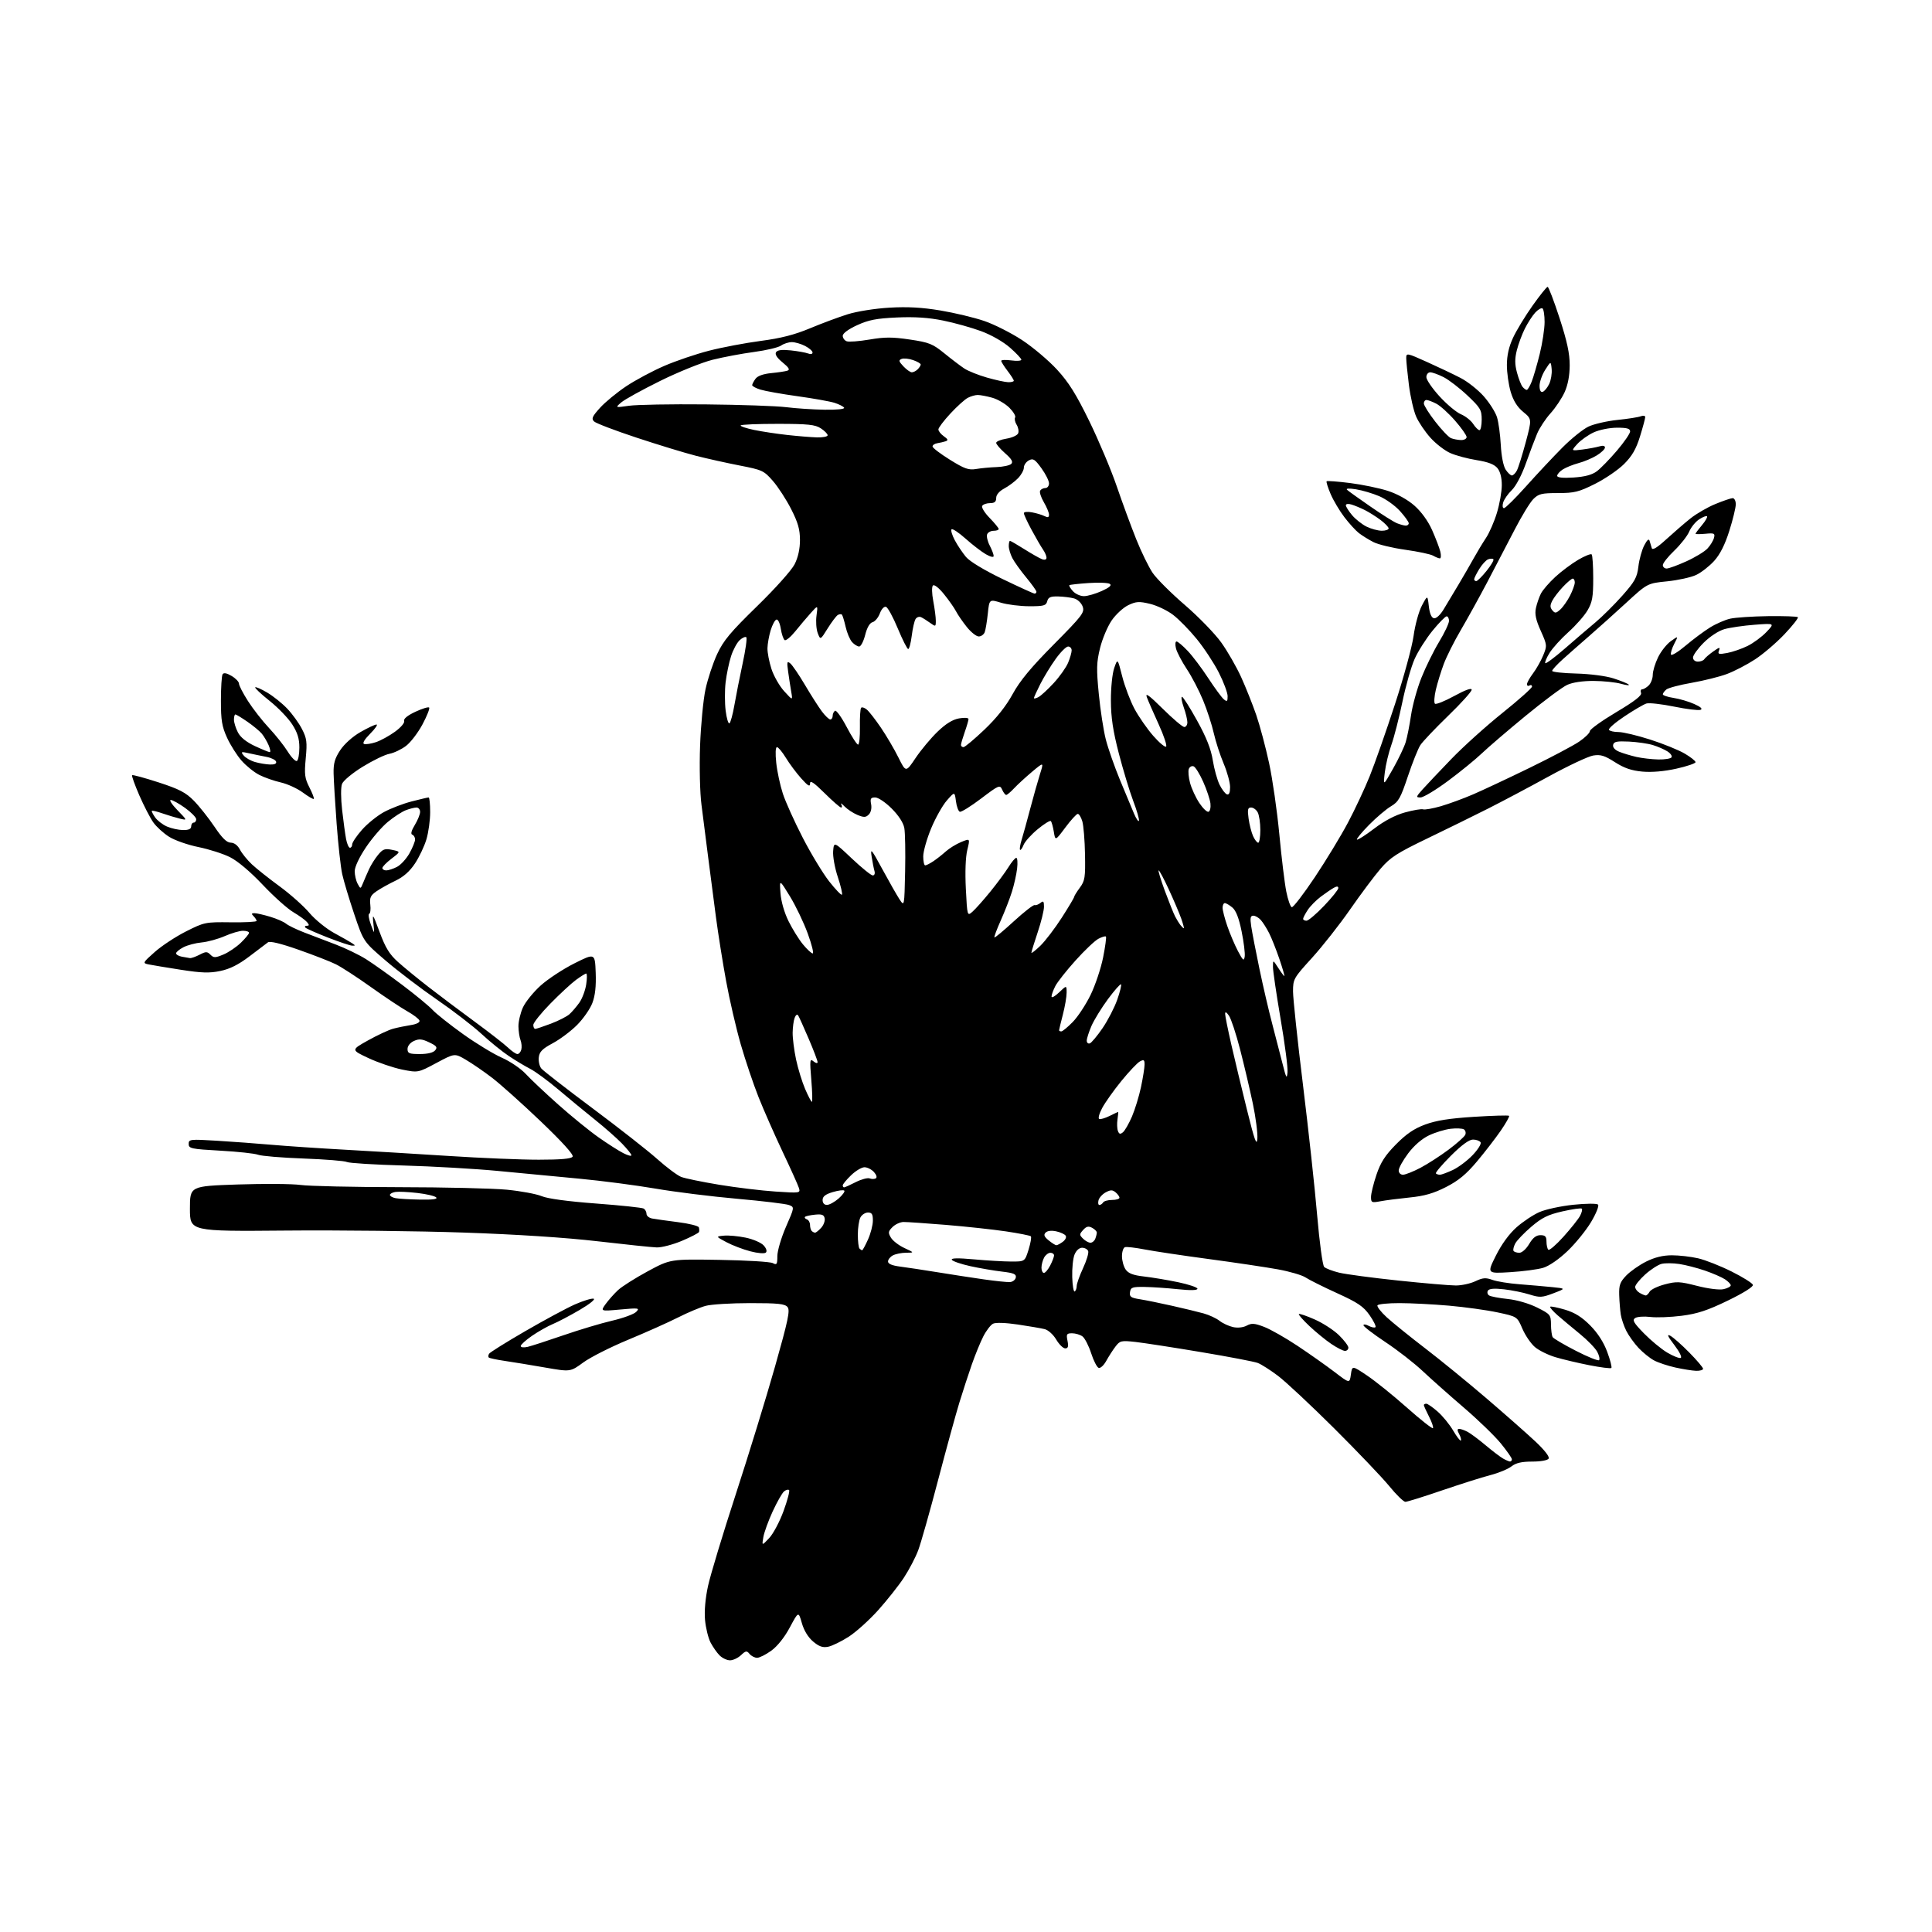 <?xml version="1.0" encoding="UTF-8" standalone="no"?>
<svg 
  version="1.1" 
  xmlns="http://www.w3.org/2000/svg" 
  xmlns:xlink="http://www.w3.org/1999/xlink" 
  xmlns:svg="http://www.w3.org/2000/svg"
  xmlns:rdf="http://www.w3.org/1999/02/22-rdf-syntax-ns#"
  xmlns:cc="http://creativecommons.org/ns#"
  xmlns:dc="http://purl.org/dc/elements/1.1/"
  viewBox="0 0 768 768"
  width="768"
  height="768"
>
<style>svg {background-color: white; }</style>"
<path stroke="none" fill="black" fill-rule="evenodd" d="M290.19,660.00C288.98,660.00 287.12,659.12 286.05,658.05C284.98,656.98 283.36,654.66 282.44,652.89C281.53,651.12 280.55,647.10 280.26,643.96C279.94,640.39 280.39,635.30 281.47,630.37C282.42,626.04 287.37,609.67 292.48,594.00C297.59,578.33 304.60,555.52 308.06,543.31C313.32,524.74 314.14,520.87 313.05,519.56C311.99,518.29 309.27,518.00 298.13,518.01C290.63,518.01 282.70,518.50 280.50,519.10C278.30,519.69 273.35,521.78 269.50,523.73C265.65,525.68 256.76,529.65 249.74,532.56C242.72,535.47 234.67,539.54 231.85,541.61C226.72,545.37 226.72,545.37 216.61,543.60C211.05,542.63 203.86,541.45 200.64,540.98C197.42,540.51 194.57,539.90 194.29,539.63C194.02,539.36 194.08,538.68 194.42,538.13C194.76,537.58 201.24,533.53 208.82,529.14C216.40,524.75 225.26,519.98 228.50,518.54C231.75,517.11 235.10,516.07 235.95,516.25C236.83,516.43 234.46,518.35 230.50,520.67C226.65,522.93 221.82,525.48 219.76,526.33C217.70,527.19 213.99,529.29 211.51,530.99C209.03,532.70 207.00,534.53 207.00,535.07C207.00,535.62 208.20,535.76 209.75,535.40C211.26,535.04 217.68,532.96 224.00,530.78C230.32,528.60 239.05,525.98 243.39,524.98C247.73,523.97 252.01,522.40 252.89,521.49C254.39,519.95 253.94,519.88 246.59,520.55C238.67,521.27 238.67,521.27 240.75,518.38C241.89,516.80 244.10,514.31 245.66,512.85C247.22,511.40 252.55,508.03 257.50,505.35C266.50,500.50 266.50,500.50 285.94,500.82C296.64,500.99 306.20,501.57 307.19,502.10C308.79,502.96 309.00,502.62 309.01,499.29C309.02,497.20 310.55,492.00 312.43,487.69C315.84,479.88 315.84,479.88 313.67,479.03C312.48,478.55 303.18,477.43 293.00,476.53C282.82,475.63 268.20,473.81 260.50,472.48C252.80,471.16 239.19,469.38 230.25,468.54C221.31,467.69 206.69,466.30 197.75,465.45C188.81,464.60 172.05,463.64 160.50,463.31C148.95,462.99 138.79,462.36 137.92,461.92C137.05,461.47 129.29,460.85 120.68,460.53C112.06,460.22 103.92,459.54 102.58,459.03C101.24,458.52 94.49,457.79 87.57,457.41C75.98,456.76 75.00,456.55 75.00,454.74C75.00,452.87 75.51,452.81 86.25,453.46C92.44,453.84 102.22,454.56 108.00,455.07C113.78,455.58 126.83,456.46 137.00,457.02C147.18,457.58 165.85,458.71 178.50,459.52C191.15,460.34 207.21,461.01 214.19,461.00C223.01,461.00 227.11,460.63 227.63,459.79C228.11,459.02 223.56,453.99 214.94,445.75C207.55,438.69 198.82,430.88 195.55,428.39C192.29,425.89 187.61,422.69 185.17,421.26C180.74,418.66 180.74,418.66 173.47,422.55C166.20,426.44 166.20,426.44 159.85,425.17C156.36,424.46 150.36,422.42 146.51,420.63C139.52,417.36 139.52,417.36 146.29,413.58C150.01,411.50 154.51,409.41 156.28,408.93C158.05,408.46 161.22,407.81 163.31,407.48C165.62,407.12 166.98,406.41 166.75,405.69C166.54,405.04 164.36,403.38 161.90,402.00C159.45,400.62 152.95,396.30 147.47,392.39C141.99,388.48 135.70,384.39 133.50,383.31C131.30,382.22 124.60,379.61 118.61,377.51C111.61,375.05 107.29,374.01 106.52,374.59C105.85,375.09 102.53,377.61 99.14,380.18C94.81,383.47 91.35,385.20 87.58,385.98C83.27,386.88 80.12,386.78 71.85,385.49C66.16,384.60 60.39,383.64 59.02,383.36C56.63,382.86 56.71,382.70 61.52,378.43C64.26,376.00 69.85,372.32 73.95,370.25C81.20,366.60 81.66,366.50 91.70,366.63C97.36,366.71 102.00,366.46 102.00,366.08C102.00,365.71 101.46,364.86 100.80,364.20C99.87,363.27 99.94,363.00 101.14,363.00C101.99,363.00 104.80,363.64 107.39,364.42C109.98,365.19 112.81,366.43 113.70,367.17C114.58,367.90 117.82,369.47 120.90,370.66C123.98,371.85 129.65,374.01 133.50,375.47C137.35,376.94 142.75,379.55 145.50,381.28C148.25,383.01 154.78,387.65 160.00,391.59C165.22,395.53 170.62,399.99 172.00,401.49C173.38,402.99 178.78,407.28 184.00,411.02C189.22,414.76 196.20,419.00 199.50,420.46C202.82,421.92 207.06,424.80 209.00,426.91C210.93,429.00 216.78,434.52 222.00,439.16C227.22,443.81 234.43,449.66 238.00,452.16C241.57,454.67 245.96,457.47 247.75,458.38C249.54,459.30 251.00,459.69 251.00,459.25C251.00,458.80 249.31,456.70 247.25,454.57C245.19,452.44 240.35,448.18 236.50,445.10C232.65,442.02 226.12,436.64 222.00,433.15C217.88,429.66 212.85,425.96 210.83,424.92C208.81,423.89 204.99,421.60 202.33,419.83C199.67,418.07 194.74,414.08 191.37,410.96C188.00,407.85 180.07,401.74 173.74,397.40C167.41,393.05 158.25,386.08 153.37,381.91C144.50,374.32 144.50,374.32 140.82,363.41C138.80,357.41 136.64,350.25 136.04,347.50C135.43,344.75 134.44,335.75 133.82,327.50C133.21,319.25 132.67,310.22 132.61,307.43C132.52,303.45 133.10,301.45 135.25,298.20C136.86,295.76 140.17,292.79 143.25,291.03C146.14,289.37 149.02,288.01 149.65,288.01C150.28,288.00 149.16,289.65 147.15,291.66C144.88,293.94 143.97,295.48 144.74,295.74C145.42,295.97 147.53,295.65 149.41,295.03C151.30,294.41 154.71,292.54 157.00,290.88C159.35,289.18 160.95,287.30 160.66,286.57C160.35,285.75 162.01,284.40 165.08,282.96C167.78,281.70 170.26,280.93 170.59,281.26C170.92,281.59 169.74,284.58 167.97,287.91C166.19,291.24 163.25,295.10 161.42,296.49C159.59,297.89 156.61,299.31 154.80,299.65C152.98,299.99 148.20,302.31 144.17,304.79C140.07,307.32 136.45,310.33 135.96,311.62C135.45,312.95 135.47,317.33 136.00,321.98C136.50,326.41 137.21,331.61 137.57,333.52C137.93,335.43 138.62,337.00 139.11,337.00C139.60,337.00 140.00,336.39 140.00,335.64C140.00,334.89 141.75,332.29 143.89,329.86C146.04,327.42 149.97,324.25 152.64,322.80C155.32,321.35 160.26,319.45 163.64,318.58C167.02,317.71 170.06,317.00 170.39,317.00C170.73,317.00 171.00,319.62 171.00,322.82C171.00,326.02 170.33,330.88 169.52,333.61C168.71,336.35 166.66,340.68 164.97,343.23C162.88,346.39 160.40,348.58 157.20,350.10C154.61,351.33 151.22,353.22 149.66,354.30C147.30,355.93 146.88,356.84 147.20,359.62C147.42,361.46 147.22,363.09 146.77,363.24C146.31,363.40 146.61,365.32 147.42,367.51C148.91,371.50 148.91,371.50 148.42,367.00C147.98,362.90 148.20,363.21 150.90,370.50C153.21,376.74 154.81,379.35 158.18,382.38C160.56,384.51 166.05,389.01 170.39,392.38C174.73,395.74 183.01,401.97 188.79,406.20C194.56,410.44 200.48,415.05 201.95,416.45C203.41,417.85 205.09,419.00 205.69,419.00C206.28,419.00 206.97,418.21 207.23,417.23C207.48,416.26 207.34,414.58 206.92,413.48C206.49,412.39 206.12,409.93 206.09,408.00C206.07,406.07 206.87,402.69 207.87,400.48C208.88,398.27 212.06,394.34 214.94,391.75C217.82,389.16 223.85,385.20 228.34,382.95C236.50,378.86 236.50,378.86 236.80,386.66C237.00,392.09 236.59,395.77 235.46,398.74C234.56,401.09 231.83,405.01 229.38,407.46C226.94,409.91 222.59,413.17 219.72,414.70C215.58,416.92 214.43,418.08 214.18,420.31C214.00,421.86 214.45,423.85 215.18,424.74C215.90,425.62 225.05,432.73 235.50,440.53C245.95,448.32 257.55,457.42 261.27,460.74C264.99,464.06 269.27,467.25 270.77,467.84C272.27,468.43 279.08,469.83 285.91,470.96C292.73,472.09 302.79,473.30 308.27,473.66C318.12,474.31 318.23,474.29 317.56,472.18C317.19,471.01 314.27,464.53 311.07,457.78C307.88,451.02 303.59,441.29 301.54,436.14C299.49,430.99 296.30,421.53 294.45,415.11C292.61,408.70 289.99,397.39 288.64,389.98C287.28,382.56 285.46,371.10 284.59,364.50C283.71,357.90 282.31,347.10 281.47,340.50C280.64,333.90 279.46,324.68 278.86,320.00C278.23,315.16 277.99,305.05 278.29,296.50C278.59,288.25 279.56,278.12 280.45,274.00C281.34,269.88 283.42,263.57 285.08,260.00C287.57,254.64 290.36,251.30 300.93,241.00C308.20,233.92 314.68,226.67 315.88,224.29C317.26,221.55 318.00,218.19 318.00,214.67C318.00,210.47 317.22,207.73 314.50,202.38C312.57,198.60 309.31,193.56 307.24,191.19C303.67,187.09 303.04,186.80 294.00,185.04C288.77,184.02 280.90,182.27 276.50,181.14C272.10,180.01 261.52,176.78 253.00,173.96C244.47,171.14 236.89,168.25 236.15,167.53C235.02,166.44 235.41,165.55 238.52,162.11C240.56,159.85 245.26,155.99 248.95,153.53C252.65,151.07 259.46,147.43 264.09,145.44C268.71,143.44 276.73,140.72 281.90,139.40C287.07,138.07 296.29,136.33 302.40,135.52C310.45,134.46 315.83,133.08 322.00,130.50C326.68,128.55 333.43,126.03 337.00,124.92C340.68,123.77 347.87,122.63 353.57,122.30C360.78,121.88 366.53,122.20 373.83,123.42C379.44,124.36 387.26,126.23 391.22,127.58C395.18,128.92 401.96,132.35 406.28,135.18C410.60,138.02 416.86,143.30 420.18,146.92C424.85,152.00 427.78,156.69 433.06,167.50C436.81,175.20 441.71,186.84 443.94,193.36C446.17,199.88 449.65,209.33 451.67,214.36C453.68,219.39 456.62,225.40 458.19,227.72C459.76,230.04 465.53,235.79 471.00,240.50C476.47,245.21 482.98,251.92 485.47,255.41C487.97,258.90 491.51,265.08 493.36,269.13C495.20,273.18 497.90,279.95 499.36,284.16C500.81,288.38 503.11,296.98 504.47,303.29C505.84,309.59 507.67,322.34 508.55,331.62C509.42,340.90 510.67,351.17 511.32,354.42C511.97,357.68 512.95,360.47 513.50,360.63C514.05,360.79 518.17,355.42 522.66,348.71C527.14,341.99 533.07,332.23 535.84,327.00C538.61,321.77 542.51,313.45 544.50,308.50C546.50,303.55 551.00,290.73 554.50,280.00C558.01,269.27 561.35,257.00 561.93,252.72C562.51,248.44 564.00,243.04 565.23,240.72C567.47,236.50 567.47,236.50 567.98,240.99C568.32,243.94 569.03,245.58 570.03,245.77C570.91,245.94 572.52,244.46 573.84,242.28C575.10,240.20 577.74,235.80 579.71,232.50C581.68,229.20 584.41,224.47 585.78,222.00C587.15,219.53 589.36,215.86 590.69,213.86C592.03,211.86 593.99,207.36 595.05,203.86C596.11,200.36 596.99,195.41 596.99,192.86C597.00,189.91 596.36,187.44 595.25,186.09C594.02,184.59 591.57,183.64 587.01,182.91C583.43,182.34 578.71,181.08 576.51,180.10C574.30,179.12 570.76,176.39 568.64,174.03C566.51,171.67 563.95,167.89 562.95,165.62C561.95,163.35 560.65,157.68 560.06,153.02C559.48,148.36 559.00,143.57 559.00,142.37C559.00,140.24 559.23,140.28 567.25,143.89C571.79,145.93 577.81,148.79 580.62,150.25C583.44,151.71 587.60,155.01 589.86,157.58C592.12,160.15 594.48,163.88 595.09,165.88C595.70,167.87 596.37,172.83 596.59,176.91C596.82,181.27 597.61,185.28 598.51,186.66C599.36,187.95 600.47,189.00 600.99,189.00C601.51,189.00 602.40,188.13 602.97,187.06C603.54,185.99 605.12,180.95 606.49,175.86C608.96,166.59 608.96,166.59 605.50,163.74C603.12,161.78 601.57,159.29 600.52,155.76C599.69,152.94 599.00,148.13 599.01,145.07C599.02,141.27 599.80,137.82 601.48,134.22C602.83,131.32 606.31,125.59 609.22,121.49C612.12,117.40 614.81,114.04 615.20,114.02C615.58,114.01 617.72,119.61 619.95,126.46C622.96,135.73 623.99,140.52 623.98,145.21C623.96,149.32 623.26,153.02 621.96,155.90C620.86,158.32 618.35,162.09 616.37,164.28C614.39,166.46 611.99,170.11 611.03,172.38C610.08,174.64 608.05,180.02 606.52,184.32C604.90,188.88 602.59,193.25 600.97,194.82C599.45,196.29 597.90,198.51 597.53,199.75C597.15,201.03 597.30,202.00 597.86,202.00C598.41,202.00 602.38,198.07 606.68,193.27C610.98,188.47 617.42,181.59 621.00,177.99C624.58,174.38 629.28,170.59 631.46,169.57C633.64,168.54 638.81,167.36 642.96,166.93C647.11,166.51 651.29,165.85 652.25,165.47C653.21,165.10 654.00,165.24 654.00,165.79C654.00,166.34 653.07,169.81 651.93,173.49C650.38,178.50 648.79,181.26 645.62,184.43C643.29,186.76 638.09,190.32 634.06,192.34C627.60,195.57 625.85,196.00 619.32,196.00C612.84,196.00 611.61,196.30 609.52,198.39C608.20,199.71 604.84,205.22 602.05,210.64C599.25,216.06 594.36,225.45 591.17,231.50C587.98,237.55 583.25,246.10 580.67,250.50C578.08,254.90 575.04,260.96 573.91,263.97C572.79,266.98 571.37,271.59 570.76,274.22C570.15,276.84 569.99,279.32 570.40,279.73C570.80,280.13 574.25,278.76 578.07,276.67C582.53,274.24 585.00,273.35 585.01,274.19C585.01,274.91 580.80,279.58 575.65,284.56C570.50,289.55 565.54,294.78 564.62,296.18C563.70,297.58 561.47,303.17 559.65,308.61C556.76,317.26 555.92,318.75 552.95,320.50C551.08,321.60 547.16,324.92 544.24,327.88C541.32,330.84 539.14,333.48 539.41,333.74C539.67,334.01 542.73,332.06 546.20,329.42C550.32,326.28 554.58,324.04 558.50,322.95C561.80,322.04 565.05,321.49 565.73,321.73C566.41,321.96 569.56,321.40 572.73,320.49C575.90,319.57 581.65,317.47 585.50,315.81C589.35,314.15 599.48,309.40 608.00,305.25C616.52,301.10 625.41,296.40 627.75,294.80C630.09,293.21 632.00,291.33 632.00,290.63C632.00,289.92 636.70,286.55 642.45,283.12C649.81,278.74 652.73,276.47 652.34,275.45C652.04,274.65 652.25,274.00 652.82,274.00C653.39,274.00 654.56,273.29 655.43,272.43C656.29,271.56 657.00,269.68 657.00,268.24C657.00,266.81 657.94,263.69 659.09,261.32C660.23,258.95 662.53,256.05 664.18,254.87C667.19,252.73 667.19,252.73 665.54,255.93C664.62,257.69 664.04,259.62 664.23,260.20C664.43,260.79 667.05,259.20 670.05,256.66C673.05,254.13 677.43,250.87 679.78,249.42C682.13,247.96 685.73,246.40 687.78,245.93C689.83,245.47 696.59,245.02 702.81,244.93C709.03,244.85 714.37,245.03 714.68,245.34C714.98,245.65 712.59,248.69 709.37,252.10C706.14,255.51 700.87,260.02 697.65,262.12C694.43,264.22 689.41,266.83 686.49,267.92C683.58,269.01 677.28,270.58 672.49,271.42C667.70,272.25 663.15,273.46 662.39,274.09C661.63,274.73 661.00,275.59 661.00,276.01C661.00,276.43 662.91,277.07 665.25,277.43C667.59,277.78 671.29,278.87 673.47,279.85C676.10,281.02 676.94,281.80 675.97,282.17C675.16,282.48 670.45,281.90 665.50,280.89C660.55,279.88 655.60,279.32 654.50,279.65C653.40,279.98 649.47,282.28 645.77,284.75C642.06,287.22 639.28,289.64 639.58,290.12C639.87,290.60 641.59,291.00 643.39,291.00C645.19,291.00 650.86,292.35 655.99,294.00C661.12,295.64 667.27,298.14 669.66,299.54C672.05,300.94 674.00,302.48 674.00,302.97C674.00,303.46 670.57,304.63 666.38,305.56C661.51,306.64 656.62,307.06 652.86,306.72C648.54,306.33 645.63,305.33 641.95,302.97C637.85,300.34 636.27,299.86 633.33,300.33C631.35,300.66 623.38,304.40 615.61,308.66C607.85,312.92 597.00,318.67 591.49,321.45C585.99,324.23 575.14,329.56 567.40,333.29C555.30,339.12 552.67,340.82 548.83,345.29C546.36,348.16 540.90,355.45 536.70,361.50C532.50,367.55 525.67,376.22 521.53,380.78C514.24,388.78 514.00,389.21 514.00,394.10C514.00,396.88 515.78,413.63 517.96,431.33C520.13,449.02 522.67,472.27 523.58,483.00C524.51,493.81 525.75,503.00 526.38,503.62C526.99,504.23 529.68,505.26 532.35,505.91C535.01,506.55 545.59,507.96 555.85,509.04C566.11,510.12 576.40,511.00 578.72,511.00C581.03,511.00 584.53,510.24 586.48,509.31C589.42,507.91 590.60,507.81 593.27,508.78C595.05,509.42 599.88,510.20 604.00,510.51C608.12,510.83 613.97,511.34 616.99,511.64C622.49,512.20 622.49,512.20 617.50,514.10C612.96,515.82 612.09,515.86 608.00,514.58C605.53,513.79 600.96,512.87 597.85,512.52C593.98,512.08 591.96,512.25 591.47,513.05C591.07,513.70 591.29,514.56 591.97,514.98C592.64,515.39 595.96,516.02 599.34,516.37C602.95,516.74 607.78,518.15 611.00,519.75C616.28,522.39 616.50,522.66 616.54,526.51C616.56,528.71 616.86,530.97 617.21,531.53C617.56,532.09 621.69,534.53 626.41,536.95C631.12,539.38 635.28,541.05 635.66,540.68C636.03,540.30 635.70,538.81 634.92,537.35C634.14,535.90 631.03,532.69 628.00,530.23C624.98,527.77 620.99,524.43 619.14,522.82C617.30,521.20 615.99,519.68 616.22,519.44C616.46,519.20 619.10,519.73 622.08,520.61C625.99,521.77 628.78,523.51 632.11,526.86C635.12,529.89 637.47,533.54 638.89,537.38C640.09,540.62 640.83,543.50 640.54,543.79C640.25,544.08 636.30,543.58 631.76,542.69C627.22,541.79 621.16,540.36 618.30,539.50C615.44,538.65 611.78,536.85 610.18,535.50C608.58,534.15 606.33,530.87 605.18,528.20C603.10,523.36 603.10,523.36 595.30,521.70C591.01,520.78 582.33,519.58 576.00,519.02C569.67,518.47 560.81,518.01 556.31,518.01C551.80,518.00 547.87,518.40 547.57,518.88C547.27,519.37 548.93,521.51 551.26,523.65C553.59,525.78 560.45,531.32 566.50,535.96C572.55,540.59 583.55,549.57 590.95,555.91C598.35,562.25 607.09,569.96 610.37,573.04C614.02,576.47 616.05,579.10 615.61,579.82C615.19,580.51 612.45,581.00 609.08,581.00C604.86,581.00 602.60,581.53 600.82,582.92C599.48,583.98 595.67,585.55 592.37,586.40C589.06,587.26 580.42,590.00 573.16,592.48C565.91,594.97 559.38,597.00 558.66,597.00C557.94,597.00 555.05,594.19 552.25,590.75C549.44,587.31 539.57,576.97 530.32,567.76C521.07,558.56 511.02,549.17 508.00,546.90C504.98,544.62 501.38,542.33 500.00,541.80C498.62,541.27 488.50,539.33 477.50,537.49C466.50,535.64 454.76,533.83 451.41,533.45C445.70,532.82 445.20,532.93 443.41,535.29C442.36,536.67 440.71,539.23 439.75,540.98C438.79,542.73 437.44,543.98 436.75,543.76C436.06,543.53 434.71,540.91 433.75,537.93C432.78,534.94 431.23,531.94 430.31,531.25C429.38,530.56 427.52,530.00 426.18,530.00C424.01,530.00 423.81,530.32 424.35,533.00C424.80,535.27 424.58,536.00 423.44,536.00C422.61,536.00 421.00,534.42 419.86,532.49C418.71,530.53 416.69,528.71 415.28,528.35C413.89,528.01 409.10,527.18 404.63,526.52C399.77,525.80 395.80,525.66 394.75,526.19C393.79,526.67 392.04,528.96 390.87,531.26C389.69,533.57 387.63,538.62 386.28,542.48C384.94,546.34 382.73,553.10 381.38,557.50C380.02,561.90 376.22,575.74 372.93,588.27C369.65,600.79 366.08,613.39 365.00,616.27C363.92,619.14 361.34,624.07 359.27,627.21C357.20,630.35 352.61,636.14 349.08,640.08C345.54,644.02 340.26,648.78 337.34,650.65C334.42,652.52 330.75,654.30 329.20,654.61C327.06,655.04 325.59,654.53 323.23,652.54C321.25,650.87 319.59,648.16 318.75,645.20C317.41,640.50 317.41,640.50 313.98,646.90C311.88,650.84 309.04,654.40 306.63,656.15C304.47,657.72 301.92,659.00 300.97,659.00C300.02,659.00 298.67,658.31 297.97,657.47C296.84,656.10 296.46,656.16 294.54,657.97C293.35,659.09 291.39,660.00 290.19,660.00zM305.76,611.42C307.36,609.72 309.94,604.87 311.48,600.64C313.02,596.41 314.01,592.67 313.67,592.33C313.33,591.99 312.43,592.23 311.67,592.86C310.92,593.48 308.89,597.06 307.16,600.79C305.44,604.53 303.76,609.14 303.44,611.05C302.84,614.50 302.84,614.50 305.76,611.42zM600.25,580.97C600.66,580.99 601.00,580.59 601.00,580.09C601.00,579.59 599.02,576.75 596.60,573.78C594.18,570.81 587.54,564.39 581.85,559.51C576.16,554.63 568.80,548.09 565.50,544.99C562.20,541.88 555.56,536.71 550.75,533.52C545.94,530.32 542.00,527.30 542.00,526.81C542.00,526.33 542.94,526.43 544.09,527.05C545.23,527.66 546.44,527.89 546.77,527.57C547.09,527.24 546.03,525.08 544.41,522.77C541.97,519.30 539.73,517.79 531.47,514.04C525.98,511.54 520.37,508.74 519.00,507.82C517.62,506.89 512.67,505.44 508.00,504.59C503.32,503.74 490.95,501.89 480.50,500.49C470.05,499.09 458.54,497.36 454.93,496.66C451.31,495.96 447.83,495.56 447.18,495.77C446.53,495.99 446.00,497.60 446.00,499.36C446.00,501.12 446.66,503.50 447.47,504.66C448.56,506.21 450.47,506.94 454.72,507.42C457.90,507.78 463.99,508.80 468.25,509.68C472.51,510.57 476.00,511.74 476.00,512.29C476.00,512.94 473.30,513.01 468.25,512.48C463.99,512.03 458.02,511.62 455.00,511.58C450.10,511.51 449.47,511.74 449.19,513.65C448.93,515.49 449.52,515.91 453.19,516.48C455.56,516.86 461.32,518.03 466.00,519.09C470.68,520.14 476.29,521.50 478.48,522.11C480.67,522.72 483.50,524.04 484.78,525.04C486.05,526.04 488.48,527.17 490.17,527.54C492.00,527.94 494.18,527.71 495.58,526.96C497.53,525.91 498.70,526.00 502.50,527.45C505.02,528.41 511.00,531.81 515.79,535.00C520.58,538.19 527.20,542.86 530.50,545.38C536.50,549.97 536.50,549.97 537.00,546.38C537.50,542.80 537.50,542.80 543.50,546.84C546.80,549.06 553.91,554.79 559.29,559.57C564.67,564.34 569.32,568.01 569.61,567.72C569.90,567.43 569.21,565.37 568.07,563.14C566.93,560.91 566.00,558.84 566.00,558.54C566.00,558.24 566.43,558.00 566.97,558.00C567.50,558.00 569.54,559.41 571.50,561.14C573.47,562.86 576.24,566.26 577.66,568.68C579.08,571.11 580.45,572.88 580.70,572.63C580.96,572.38 580.66,571.23 580.05,570.09C579.24,568.58 579.23,568.00 580.03,568.00C580.64,568.00 582.11,568.51 583.32,569.14C584.52,569.76 587.75,572.16 590.50,574.47C593.25,576.78 596.40,579.18 597.50,579.80C598.60,580.43 599.84,580.95 600.25,580.97zM674.25,544.92C672.74,544.87 669.02,544.28 666.00,543.61C662.98,542.94 659.15,541.67 657.50,540.78C655.85,539.90 653.09,537.67 651.36,535.84C649.64,534.00 647.45,530.96 646.50,529.08C645.55,527.21 644.56,524.28 644.29,522.58C644.03,520.89 643.74,517.39 643.66,514.81C643.54,510.87 643.98,509.63 646.45,507.05C648.07,505.37 651.64,502.86 654.39,501.49C657.80,499.79 661.05,499.00 664.62,499.00C667.50,499.00 672.18,499.54 675.04,500.20C677.89,500.86 683.87,503.22 688.34,505.45C692.80,507.68 696.61,510.06 696.81,510.75C697.02,511.50 693.02,514.01 686.83,517.01C678.76,520.92 674.75,522.24 668.50,523.04C664.10,523.60 658.48,523.82 656.00,523.51C653.52,523.21 650.83,523.40 650.00,523.94C648.77,524.75 649.38,525.82 653.50,530.04C656.25,532.85 660.41,536.29 662.74,537.67C665.07,539.05 667.48,540.01 668.09,539.80C668.73,539.59 667.64,537.38 665.57,534.66C662.90,531.17 662.48,530.19 663.99,531.00C665.13,531.60 668.52,534.60 671.53,537.66C674.54,540.72 677.00,543.62 677.00,544.11C677.00,544.60 675.76,544.96 674.25,544.92zM534.65,537.00C533.91,537.00 531.47,535.76 529.23,534.25C526.99,532.74 523.07,529.54 520.52,527.14C517.97,524.74 516.08,522.59 516.32,522.35C516.56,522.11 519.39,523.08 522.63,524.51C525.86,525.93 530.19,528.74 532.25,530.75C534.31,532.76 536.00,534.99 536.00,535.70C536.00,536.42 535.39,537.00 534.65,537.00zM654.20,514.97C654.59,514.99 655.29,514.31 655.76,513.46C656.24,512.61 658.95,511.30 661.79,510.56C666.43,509.33 667.73,509.39 674.60,511.15C679.02,512.28 683.45,512.84 685.12,512.47C686.70,512.13 688.00,511.44 688.00,510.94C688.00,510.45 686.96,509.37 685.70,508.54C684.43,507.71 680.85,506.15 677.73,505.08C674.62,504.01 670.04,502.83 667.55,502.46C665.06,502.08 661.88,502.06 660.49,502.41C659.09,502.76 656.16,504.67 653.97,506.64C651.79,508.62 650.00,510.83 650.00,511.57C650.00,512.30 650.79,513.36 651.75,513.92C652.71,514.48 653.82,514.95 654.20,514.97zM427.21,513.37C427.65,513.10 428.00,512.12 428.01,511.19C428.02,510.26 429.16,507.06 430.55,504.07C431.94,501.08 432.85,498.05 432.57,497.32C432.29,496.59 431.20,496.00 430.15,496.00C429.00,496.00 427.80,497.10 427.13,498.75C426.53,500.26 426.12,504.28 426.23,507.68C426.33,511.08 426.78,513.64 427.21,513.37zM401.49,509.64C402.58,509.56 403.62,508.75 403.80,507.83C404.05,506.48 402.99,506.03 398.31,505.48C395.11,505.11 389.47,504.14 385.76,503.33C382.05,502.51 378.73,501.38 378.38,500.81C377.94,500.09 380.68,500.03 387.12,500.61C392.28,501.08 398.95,501.47 401.94,501.48C407.39,501.50 407.39,501.50 408.87,496.76C409.68,494.15 410.09,491.76 409.78,491.45C409.47,491.14 405.01,490.26 399.86,489.49C394.71,488.73 383.98,487.57 376.00,486.91C368.02,486.26 360.43,485.74 359.13,485.76C357.82,485.79 355.87,486.69 354.79,487.77C353.06,489.49 352.98,490.02 354.16,491.99C354.90,493.23 357.30,495.08 359.50,496.10C363.50,497.96 363.50,497.96 360.18,497.98C358.36,497.99 356.00,498.47 354.93,499.04C353.87,499.60 353.00,500.70 353.00,501.47C353.00,502.40 354.63,503.08 357.75,503.48C360.36,503.81 367.00,504.82 372.50,505.71C378.00,506.61 386.32,507.89 391.00,508.56C395.68,509.23 400.40,509.72 401.49,509.64zM414.97,506.00C415.51,506.00 416.64,504.67 417.47,503.05C418.31,501.43 419.00,499.63 419.00,499.05C419.00,498.47 418.34,498.00 417.54,498.00C416.73,498.00 415.60,498.87 415.04,499.93C414.47,501.00 414.00,502.80 414.00,503.93C414.00,505.07 414.44,506.00 414.97,506.00zM600.29,505.71C591.08,506.27 591.08,506.27 594.64,499.13C596.89,494.62 599.91,490.48 602.85,487.87C605.41,485.61 609.52,482.87 612.00,481.80C614.48,480.72 620.52,479.42 625.44,478.91C630.42,478.39 634.76,478.36 635.24,478.84C635.72,479.32 634.50,482.38 632.49,485.75C630.50,489.09 626.28,494.29 623.11,497.31C619.66,500.60 615.77,503.28 613.42,503.98C611.27,504.62 605.36,505.40 600.29,505.71zM304.43,497.92C303.90,498.41 301.25,498.20 298.25,497.41C295.36,496.66 291.09,495.02 288.75,493.78C284.50,491.51 284.50,491.51 287.78,491.19C289.58,491.01 293.47,491.37 296.41,491.98C299.36,492.59 302.58,493.98 303.56,495.07C304.64,496.26 304.99,497.39 304.43,497.92zM603.96,498.00C605.01,498.00 606.70,496.49 607.87,494.50C609.32,492.04 610.65,491.00 612.34,491.00C614.25,491.00 614.75,491.52 614.75,493.54C614.75,494.94 615.08,496.40 615.48,496.79C615.88,497.18 618.61,494.84 621.53,491.58C624.45,488.33 627.40,484.62 628.09,483.34C628.77,482.05 629.09,480.76 628.79,480.46C628.50,480.16 625.04,480.65 621.11,481.54C615.35,482.85 612.96,484.03 608.75,487.62C605.88,490.07 603.00,493.07 602.35,494.28C601.71,495.49 601.39,496.82 601.65,497.24C601.91,497.66 602.95,498.00 603.96,498.00zM342.72,497.00C342.93,497.00 343.97,495.09 345.03,492.75C346.09,490.41 346.97,487.04 346.98,485.25C347.00,482.68 346.59,482.00 345.04,482.00C343.95,482.00 342.60,482.87 342.04,483.93C341.47,485.00 341.00,488.07 341.00,490.77C341.00,493.46 341.30,495.97 341.67,496.33C342.03,496.70 342.51,497.00 342.72,497.00zM261.03,495.87C259.09,495.80 248.50,494.70 237.50,493.42C224.79,491.95 205.47,490.69 184.50,489.97C166.35,489.34 134.40,488.98 113.50,489.17C75.50,489.50 75.50,489.50 75.50,480.50C75.50,471.50 75.50,471.50 94.50,470.85C104.95,470.50 116.20,470.58 119.50,471.04C122.80,471.50 140.35,471.89 158.50,471.92C176.65,471.94 196.01,472.39 201.52,472.93C207.03,473.47 213.25,474.62 215.34,475.50C217.74,476.50 225.74,477.58 236.96,478.42C246.76,479.15 255.28,480.05 255.89,480.43C256.50,480.81 257.00,481.76 257.00,482.54C257.00,483.32 258.01,484.15 259.25,484.38C260.49,484.62 265.09,485.26 269.47,485.82C273.86,486.37 277.60,487.30 277.80,487.89C277.99,488.47 278.02,489.30 277.87,489.73C277.72,490.15 274.66,491.74 271.08,493.25C267.49,494.76 262.97,495.94 261.03,495.87zM419.92,495.00C420.30,495.00 421.45,494.39 422.46,493.65C423.48,492.91 424.01,491.82 423.64,491.23C423.28,490.64 421.59,489.85 419.89,489.48C417.99,489.06 416.36,489.25 415.65,489.97C414.78,490.86 415.07,491.61 416.86,493.07C418.16,494.13 419.54,495.00 419.92,495.00zM433.46,494.00C434.19,494.00 435.06,493.29 435.39,492.42C435.73,491.55 436.00,490.44 436.00,489.95C436.00,489.47 435.16,488.62 434.13,488.07C432.69,487.30 431.86,487.50 430.58,488.91C429.04,490.62 429.03,490.89 430.52,492.38C431.41,493.27 432.74,494.00 433.46,494.00zM324.01,490.00C324.38,490.00 325.47,489.13 326.43,488.07C327.39,487.02 328.02,485.33 327.82,484.32C327.55,482.89 326.72,482.57 323.98,482.85C322.07,483.04 320.27,483.43 320.00,483.73C319.73,484.03 320.06,484.47 320.75,484.72C321.44,484.97 322.00,485.95 322.00,486.92C322.00,487.88 322.30,488.97 322.67,489.33C323.03,489.70 323.64,490.00 324.01,490.00zM328.75,478.97C329.71,478.95 331.79,477.80 333.37,476.42C334.94,475.03 335.96,473.62 335.62,473.29C335.29,472.95 333.21,473.22 331.01,473.88C328.10,474.75 327.00,475.62 327.00,477.04C327.00,478.25 327.67,478.99 328.75,478.97zM437.03,479.00C437.50,479.00 438.16,478.55 438.50,478.00C438.84,477.45 440.44,477.00 442.06,477.00C443.68,477.00 445.00,476.61 445.00,476.12C445.00,475.64 444.31,474.67 443.47,473.97C442.22,472.94 441.48,472.94 439.55,473.97C438.24,474.67 436.95,476.09 436.68,477.12C436.41,478.16 436.57,479.00 437.03,479.00zM548.75,477.52C545.26,478.17 545.00,478.06 545.00,475.81C545.00,474.48 545.97,470.51 547.16,466.99C548.82,462.06 550.60,459.30 554.91,454.92C559.01,450.77 562.10,448.65 566.50,447.03C570.86,445.41 576.17,444.57 585.97,443.95C593.37,443.48 599.63,443.30 599.88,443.55C600.13,443.80 598.64,446.45 596.58,449.45C594.51,452.45 590.26,457.96 587.12,461.70C582.85,466.79 579.76,469.34 574.83,471.86C569.89,474.38 566.26,475.43 560.37,476.02C556.04,476.46 550.81,477.13 548.75,477.52zM166.95,476.86C172.00,476.96 174.07,476.67 173.38,475.98C172.82,475.42 169.47,474.63 165.93,474.23C162.40,473.82 158.49,473.63 157.25,473.81C156.01,473.99 155.00,474.53 155.00,475.00C155.00,475.47 156.01,476.06 157.25,476.29C158.49,476.53 162.85,476.79 166.95,476.86zM335.54,472.00C335.84,472.00 337.91,471.07 340.14,469.93C342.37,468.79 344.87,468.12 345.69,468.43C346.51,468.75 347.62,468.74 348.16,468.40C348.72,468.05 348.41,467.01 347.41,465.90C346.46,464.86 344.77,464.00 343.64,464.00C342.52,464.00 340.11,465.44 338.30,467.20C336.48,468.95 335.00,470.75 335.00,471.20C335.00,471.64 335.24,472.00 335.54,472.00zM557.75,466.97C558.71,466.95 561.82,465.71 564.66,464.22C567.50,462.72 572.53,459.48 575.84,457.00C579.16,454.52 582.14,451.86 582.47,451.08C582.80,450.30 582.55,449.34 581.91,448.94C581.27,448.55 578.89,448.44 576.62,448.71C574.36,448.98 570.48,450.16 568.00,451.35C565.20,452.69 562.09,455.39 559.76,458.50C557.70,461.25 556.01,464.29 556.01,465.25C556.00,466.26 556.74,466.99 557.75,466.97zM572.42,466.98C573.01,466.97 575.30,466.12 577.50,465.10C579.70,464.07 583.24,461.43 585.36,459.21C587.49,456.99 588.93,454.69 588.56,454.09C588.19,453.49 586.83,453.00 585.53,453.00C583.98,453.00 581.00,455.18 576.72,459.46C573.17,463.02 570.50,466.17 570.80,466.46C571.09,466.76 571.82,466.99 572.42,466.98zM499.82,452.62C499.99,450.49 499.18,444.19 498.01,438.62C496.84,433.06 494.57,423.42 492.97,417.21C491.37,411.00 489.37,404.94 488.53,403.74C487.51,402.28 487.00,402.04 487.01,403.03C487.01,403.84 488.10,409.23 489.41,415.00C490.73,420.77 493.54,432.48 495.65,441.00C498.74,453.44 499.56,455.74 499.82,452.62zM446.40,450.08C447.16,449.45 448.76,446.65 449.97,443.86C451.17,441.06 452.78,435.79 453.56,432.14C454.33,428.49 454.97,424.47 454.98,423.21C455.00,421.30 454.70,421.09 453.15,421.92C452.13,422.46 448.81,425.97 445.77,429.70C442.72,433.44 439.28,438.30 438.11,440.50C436.93,442.72 436.43,444.64 436.98,444.83C437.53,445.01 439.40,444.45 441.14,443.58C442.88,442.71 444.39,442.00 444.48,442.00C444.58,442.00 444.46,443.34 444.22,444.99C443.97,446.63 444.06,448.71 444.40,449.60C444.88,450.86 445.34,450.97 446.40,450.08zM322.74,438.00C323.01,438.00 322.91,434.08 322.51,429.29C321.85,421.35 321.93,420.70 323.39,421.91C324.31,422.67 325.00,422.80 325.00,422.21C325.00,421.64 323.42,417.49 321.49,412.98C319.56,408.47 317.68,404.30 317.32,403.71C316.92,403.05 316.36,403.39 315.90,404.57C315.48,405.63 315.12,408.30 315.09,410.50C315.06,412.70 315.67,417.49 316.44,421.14C317.22,424.79 318.84,430.08 320.05,432.89C321.26,435.70 322.47,438.00 322.74,438.00zM511.81,426.23C511.99,424.44 510.75,414.91 509.06,405.06C507.38,395.21 506.01,385.88 506.02,384.33C506.03,381.50 506.03,381.50 508.12,384.75C509.26,386.54 510.35,388.00 510.54,388.00C510.73,388.00 509.84,384.94 508.57,381.19C507.29,377.45 505.46,372.83 504.50,370.94C503.54,369.05 502.07,366.71 501.22,365.75C500.38,364.79 499.03,364.00 498.22,364.00C497.05,364.00 496.88,364.89 497.38,368.25C497.73,370.59 499.19,378.12 500.62,385.00C502.05,391.88 504.35,401.77 505.73,407.00C507.11,412.23 508.97,419.43 509.87,423.00C511.28,428.62 511.54,429.06 511.81,426.23zM166.88,419.00C169.95,419.00 172.21,418.46 172.97,417.53C173.99,416.31 173.59,415.77 170.62,414.36C167.74,412.98 166.56,412.88 164.53,413.81C163.04,414.48 162.00,415.79 162.00,416.98C162.00,418.73 162.65,419.00 166.88,419.00zM433.21,414.76C433.87,414.54 436.15,411.82 438.27,408.72C440.39,405.62 443.02,400.53 444.11,397.42C445.21,394.31 445.88,391.55 445.62,391.29C445.36,391.02 443.03,393.66 440.44,397.15C437.86,400.64 434.91,405.45 433.87,407.83C432.84,410.22 432.00,412.84 432.00,413.67C432.00,414.49 432.54,414.99 433.21,414.76zM421.89,410.00C422.37,410.00 424.42,408.31 426.44,406.25C428.46,404.19 431.64,399.35 433.52,395.50C435.39,391.65 437.63,384.95 438.50,380.62C439.36,376.28 439.87,372.54 439.62,372.29C439.38,372.04 438.04,372.44 436.65,373.17C435.25,373.90 431.17,377.77 427.58,381.76C423.98,385.75 420.36,390.34 419.52,391.96C418.68,393.58 418.00,395.46 418.00,396.14C418.00,396.82 419.35,396.08 421.00,394.50C424.00,391.63 424.00,391.63 424.00,394.60C424.00,396.24 423.32,400.17 422.50,403.34C421.68,406.51 421.00,409.30 421.00,409.55C421.00,409.80 421.40,410.00 421.89,410.00zM212.75,409.00C213.16,409.00 215.97,408.06 219.00,406.92C222.03,405.77 225.34,404.08 226.36,403.17C227.38,402.25 229.15,400.19 230.29,398.59C231.43,396.99 232.66,393.72 233.02,391.34C233.39,388.95 233.39,387.00 233.04,387.00C232.68,387.00 230.86,388.13 228.98,389.51C227.11,390.89 222.52,395.13 218.79,398.94C215.06,402.74 212.00,406.56 212.00,407.42C212.00,408.29 212.34,409.00 212.75,409.00zM494.79,380.24C494.98,379.00 494.43,374.50 493.56,370.24C492.49,364.94 491.32,361.95 489.88,360.75C488.73,359.79 487.38,359.00 486.89,359.00C486.40,359.00 486.00,359.83 486.00,360.84C486.00,361.86 486.84,365.14 487.88,368.14C488.91,371.14 490.81,375.60 492.09,378.05C494.11,381.87 494.49,382.18 494.79,380.24zM75.50,380.86C76.05,380.93 77.78,380.32 79.34,379.51C81.83,378.21 82.35,378.20 83.65,379.50C84.94,380.80 85.56,380.79 88.81,379.44C90.84,378.59 93.96,376.48 95.75,374.75C97.54,373.02 99.00,371.25 99.00,370.80C99.00,370.36 97.91,370.00 96.58,370.00C95.25,370.00 91.99,370.95 89.33,372.12C86.67,373.28 82.55,374.41 80.17,374.63C77.79,374.85 74.52,375.71 72.92,376.54C71.31,377.37 70.00,378.46 70.00,378.96C70.00,379.45 71.01,380.06 72.25,380.29C73.49,380.53 74.95,380.79 75.50,380.86zM323.06,379.00C323.57,379.00 322.68,375.43 321.08,371.06C319.49,366.70 316.31,360.06 314.01,356.31C309.84,349.50 309.84,349.50 310.25,355.00C310.49,358.31 311.77,362.76 313.45,366.17C314.99,369.29 317.58,373.46 319.20,375.42C320.82,377.39 322.56,379.00 323.06,379.00zM413.56,375.95C415.52,374.05 419.34,369.04 422.06,364.81C424.78,360.57 427.00,356.84 427.00,356.51C427.00,356.19 428.01,354.55 429.25,352.87C431.27,350.14 431.48,348.80 431.31,339.66C431.21,334.07 430.73,328.15 430.24,326.50C429.75,324.85 428.94,323.52 428.43,323.53C427.92,323.55 425.70,325.98 423.50,328.93C419.50,334.29 419.50,334.29 418.91,330.64C418.58,328.62 418.04,326.71 417.72,326.39C417.39,326.06 415.03,327.53 412.47,329.65C409.90,331.77 407.39,334.57 406.88,335.89C406.36,337.20 405.74,338.07 405.49,337.82C405.24,337.57 405.51,335.82 406.09,333.93C406.68,332.05 408.22,326.45 409.52,321.50C410.83,316.55 412.58,310.33 413.42,307.68C414.95,302.86 414.95,302.86 410.22,306.83C407.63,309.01 404.41,311.97 403.08,313.40C401.74,314.83 400.35,316.00 399.98,316.00C399.61,316.00 398.88,315.06 398.37,313.90C397.48,311.90 397.09,312.06 390.02,317.42C385.94,320.51 382.13,322.88 381.55,322.69C380.97,322.50 380.27,320.61 380.00,318.49C379.50,314.65 379.50,314.65 376.40,318.19C374.69,320.13 371.88,325.13 370.15,329.29C368.42,333.46 367.00,338.47 367.00,340.43C367.00,342.39 367.35,344.00 367.78,344.00C368.21,344.00 369.67,343.26 371.03,342.35C372.39,341.44 374.62,339.68 376.00,338.44C377.38,337.20 380.11,335.53 382.07,334.72C385.64,333.25 385.64,333.25 384.51,337.88C383.82,340.71 383.60,346.70 383.94,353.37C384.50,364.24 384.50,364.24 386.62,362.37C387.79,361.34 390.97,357.77 393.68,354.43C396.40,351.09 399.64,346.70 400.89,344.68C402.14,342.66 403.53,341.00 403.99,341.00C404.44,341.00 404.59,342.91 404.32,345.25C404.05,347.59 403.12,351.75 402.25,354.50C401.39,357.25 399.39,362.38 397.82,365.89C396.24,369.41 395.11,372.45 395.30,372.64C395.50,372.83 398.96,369.95 403.00,366.24C407.04,362.53 410.76,359.63 411.28,359.79C411.79,359.94 412.84,359.55 413.61,358.91C414.74,357.97 415.00,358.26 415.00,360.45C415.00,361.93 413.88,366.50 412.50,370.59C411.12,374.69 410.00,378.35 410.00,378.72C410.00,379.09 411.60,377.84 413.56,375.95zM140.00,375.92C139.18,375.89 134.82,374.44 130.33,372.69C125.83,370.93 121.82,369.16 121.41,368.75C121.00,368.34 121.25,368.00 121.96,368.00C122.97,368.00 122.99,367.69 122.04,366.55C121.37,365.75 118.93,363.98 116.62,362.62C114.30,361.26 108.81,356.35 104.42,351.70C99.55,346.55 94.50,342.28 91.47,340.76C88.74,339.38 83.07,337.57 78.87,336.72C74.68,335.87 69.44,334.04 67.23,332.64C65.02,331.25 62.19,328.68 60.95,326.93C59.70,325.17 57.20,320.33 55.38,316.16C53.57,311.99 52.28,308.39 52.51,308.15C52.75,307.92 57.48,309.21 63.04,311.01C71.30,313.70 73.85,315.03 77.07,318.31C79.23,320.51 82.91,325.15 85.25,328.62C88.30,333.16 90.13,334.95 91.72,334.97C93.12,334.99 94.49,336.03 95.39,337.75C96.18,339.26 98.33,341.91 100.16,343.62C102.00,345.34 106.96,349.27 111.18,352.36C115.40,355.45 120.72,360.19 123.00,362.89C125.28,365.59 129.70,369.18 132.82,370.88C135.94,372.57 139.18,374.41 140.00,374.96C141.33,375.86 141.33,375.96 140.00,375.92zM470.58,369.00C470.76,369.00 470.30,367.26 469.55,365.13C468.79,363.00 466.59,357.82 464.65,353.63C462.72,349.43 460.89,346.00 460.59,346.00C460.29,346.00 461.39,349.63 463.02,354.06C464.66,358.49 466.51,363.11 467.13,364.31C467.75,365.51 468.71,367.06 469.26,367.75C469.80,368.44 470.39,369.00 470.58,369.00zM519.35,366.00C520.09,366.00 523.24,363.33 526.35,360.07C529.46,356.82 532.00,353.65 532.00,353.04C532.00,352.28 531.44,352.24 530.25,352.89C529.29,353.42 526.96,355.00 525.08,356.41C523.20,357.81 520.84,360.21 519.84,361.73C518.84,363.25 518.01,364.84 518.01,365.25C518.00,365.66 518.61,366.00 519.35,366.00zM359.80,346.46C359.96,338.78 359.82,331.00 359.48,329.16C359.10,327.07 357.23,324.18 354.46,321.41C351.99,318.94 349.11,317.00 347.91,317.00C346.13,317.00 345.85,317.45 346.28,319.68C346.58,321.28 346.22,322.93 345.36,323.78C344.17,324.98 343.42,325.00 340.84,323.94C339.15,323.23 336.85,321.72 335.73,320.58C334.62,319.44 334.02,319.06 334.41,319.75C334.80,320.44 334.77,321.00 334.34,321.00C333.91,321.00 330.96,318.43 327.78,315.28C323.47,311.02 322.00,310.04 322.00,311.45C322.00,312.91 321.21,312.45 318.49,309.42C316.56,307.26 313.82,303.59 312.40,301.25C310.97,298.91 309.38,297.00 308.86,297.00C308.28,297.00 308.17,299.48 308.57,303.25C308.93,306.69 310.12,312.20 311.20,315.50C312.28,318.80 315.84,326.69 319.12,333.04C322.39,339.39 327.12,347.19 329.62,350.38C332.12,353.56 334.40,355.94 334.68,355.65C334.97,355.36 334.23,352.20 333.04,348.62C331.85,345.04 331.01,340.41 331.19,338.33C331.50,334.54 331.50,334.54 338.62,341.27C342.54,344.97 346.28,348.00 346.94,348.00C347.61,348.00 347.91,347.23 347.62,346.25C347.34,345.29 346.83,342.70 346.49,340.50C345.93,336.94 346.40,337.49 350.74,345.50C353.42,350.45 356.49,355.83 357.55,357.46C359.50,360.42 359.50,360.42 359.80,346.46zM144.33,350.98C144.88,349.62 145.95,347.15 146.71,345.50C147.46,343.85 149.07,341.29 150.29,339.82C152.19,337.51 152.98,337.23 155.90,337.84C159.29,338.54 159.29,338.54 155.65,341.32C153.64,342.85 152.00,344.53 152.00,345.05C152.00,345.57 152.70,346.00 153.55,346.00C154.40,346.00 156.32,345.37 157.81,344.60C159.30,343.83 161.53,341.40 162.76,339.21C163.99,337.02 165.00,334.54 165.00,333.70C165.00,332.86 164.50,332.00 163.89,331.80C163.17,331.56 163.53,330.18 164.88,327.96C166.04,326.06 166.99,323.71 167.00,322.75C167.00,321.79 166.35,321.00 165.57,321.00C164.78,321.00 162.88,321.48 161.35,322.06C159.82,322.64 156.61,324.71 154.23,326.67C151.84,328.62 147.89,333.20 145.45,336.85C142.80,340.80 141.00,344.62 141.00,346.31C141.00,347.86 141.52,350.11 142.16,351.30C143.32,353.46 143.32,353.46 144.33,350.98zM500.16,335.00C500.62,335.00 501.00,332.72 501.00,329.93C501.00,327.15 500.53,324.00 499.96,322.93C499.40,321.87 498.21,321.00 497.33,321.00C496.01,321.00 495.84,321.78 496.33,325.37C496.66,327.78 497.47,330.93 498.12,332.37C498.78,333.82 499.70,335.00 500.16,335.00zM72.75,329.96C74.99,329.99 76.00,329.53 76.00,328.50C76.00,327.68 76.45,327.00 77.00,327.00C77.55,327.00 78.00,326.40 78.00,325.67C78.00,324.94 76.01,322.91 73.59,321.17C71.16,319.43 68.59,318.00 67.88,318.00C67.17,318.00 68.37,319.83 70.55,322.07C74.50,326.14 74.50,326.14 71.50,325.42C69.85,325.02 66.74,324.08 64.59,323.34C62.45,322.59 60.54,322.12 60.37,322.30C60.19,322.48 60.77,323.65 61.65,324.91C62.53,326.17 64.66,327.82 66.38,328.56C68.10,329.31 70.96,329.94 72.75,329.96zM452.75,326.25C452.93,325.71 451.91,322.16 450.47,318.38C449.04,314.60 446.47,306.10 444.75,299.50C442.42,290.50 441.63,285.25 441.60,278.50C441.58,273.43 442.15,267.79 442.91,265.58C444.27,261.66 444.27,261.66 446.10,268.88C447.11,272.85 449.31,278.66 450.99,281.80C452.68,284.93 456.02,289.75 458.43,292.50C460.84,295.25 463.14,297.17 463.55,296.77C463.96,296.37 462.63,292.39 460.59,287.93C458.55,283.47 456.43,278.62 455.89,277.16C455.15,275.19 456.80,276.39 462.22,281.75C466.25,285.74 470.10,289.00 470.77,289.00C471.45,289.00 472.00,288.16 472.00,287.13C472.00,286.09 471.34,283.39 470.54,281.13C469.74,278.86 469.44,277.00 469.87,277.00C470.30,277.00 473.00,281.26 475.87,286.46C479.57,293.15 481.39,297.76 482.10,302.21C482.65,305.67 483.87,310.05 484.80,311.95C485.74,313.84 487.06,315.57 487.75,315.78C488.58,316.04 488.99,315.05 488.98,312.83C488.96,311.00 487.81,306.80 486.41,303.50C485.01,300.20 483.26,294.80 482.51,291.50C481.77,288.20 479.87,282.34 478.28,278.47C476.69,274.60 473.77,268.97 471.77,265.97C469.78,262.96 467.84,259.26 467.47,257.75C467.09,256.24 467.19,255.00 467.69,255.00C468.19,255.00 470.19,256.69 472.14,258.75C474.09,260.81 477.78,265.70 480.33,269.62C482.89,273.53 485.66,277.30 486.49,277.99C487.77,279.05 488.00,278.86 488.00,276.76C488.00,275.39 486.43,271.17 484.51,267.38C482.59,263.60 478.64,257.59 475.74,254.04C472.84,250.48 468.60,246.15 466.31,244.41C464.03,242.66 459.90,240.70 457.15,240.04C452.84,239.00 451.65,239.07 448.53,240.55C446.54,241.50 443.56,244.23 441.92,246.62C440.28,249.01 438.19,253.95 437.29,257.61C435.88,263.34 435.81,265.84 436.79,275.87C437.41,282.27 438.67,290.43 439.59,294.00C440.51,297.57 443.03,304.77 445.19,310.00C447.35,315.23 449.87,321.24 450.77,323.38C451.68,325.51 452.57,326.80 452.75,326.25zM480.40,322.69C481.01,322.49 481.35,321.01 481.17,319.41C480.99,317.81 479.70,313.94 478.31,310.82C476.92,307.69 475.20,304.91 474.48,304.63C473.76,304.35 472.90,304.82 472.57,305.67C472.25,306.52 472.47,309.03 473.07,311.24C473.66,313.46 475.31,317.02 476.73,319.17C478.15,321.31 479.80,322.90 480.40,322.69zM124.75,317.58C124.53,317.80 122.56,316.65 120.36,315.03C118.16,313.41 114.21,311.61 111.59,311.02C108.97,310.43 105.14,309.09 103.07,308.04C101.00,306.98 97.82,304.42 96.01,302.35C94.19,300.28 91.60,296.19 90.26,293.26C88.22,288.80 87.82,286.37 87.82,278.51C87.82,273.34 88.12,268.62 88.48,268.04C88.92,267.32 90.11,267.54 92.07,268.70C93.68,269.65 95.00,271.03 95.00,271.76C95.00,272.50 96.61,275.61 98.58,278.69C100.55,281.77 104.31,286.59 106.94,289.39C109.57,292.20 112.93,296.43 114.40,298.79C115.87,301.14 117.51,302.81 118.04,302.48C118.57,302.15 119.00,299.75 119.00,297.14C119.00,293.63 118.26,291.23 116.16,287.95C114.59,285.50 110.54,281.29 107.15,278.59C103.76,275.89 101.20,273.47 101.45,273.22C101.70,272.96 103.84,273.90 106.20,275.30C108.57,276.69 112.15,279.56 114.16,281.67C116.18,283.78 118.82,287.42 120.03,289.78C121.96,293.52 122.14,294.97 121.54,301.42C120.94,307.82 121.13,309.34 122.99,312.99C124.17,315.30 124.96,317.37 124.75,317.58zM564.68,317.00C562.78,317.00 562.85,316.75 565.54,313.75C567.14,311.96 572.29,306.52 576.98,301.66C581.66,296.80 590.79,288.58 597.25,283.40C603.71,278.22 609.00,273.51 609.00,272.93C609.00,272.35 608.55,272.16 608.00,272.50C607.45,272.84 607.00,272.61 607.00,271.99C607.00,271.37 608.08,269.43 609.40,267.68C610.72,265.93 612.54,262.72 613.44,260.53C615.03,256.68 615.01,256.41 612.47,250.75C610.52,246.41 610.03,244.11 610.55,241.72C610.93,239.95 611.83,237.35 612.54,235.95C613.26,234.54 615.82,231.58 618.24,229.35C620.65,227.12 624.76,224.06 627.36,222.53C629.96,221.00 632.37,220.04 632.71,220.38C633.05,220.72 633.33,225.00 633.33,229.88C633.33,237.32 632.96,239.40 631.07,242.63C629.82,244.76 626.40,248.64 623.47,251.27C620.54,253.89 617.16,257.62 615.96,259.57C614.76,261.51 614.00,263.34 614.28,263.62C614.57,263.90 618.06,261.29 622.05,257.82C626.04,254.34 631.50,249.66 634.19,247.42C636.88,245.17 641.69,240.39 644.89,236.79C649.89,231.15 650.77,229.55 651.29,225.18C651.62,222.39 652.66,218.62 653.61,216.80C654.76,214.59 655.46,214.00 655.74,215.00C655.97,215.82 656.36,217.12 656.60,217.88C656.90,218.82 658.73,217.71 662.37,214.38C665.31,211.70 669.63,207.96 671.98,206.09C674.33,204.21 678.78,201.63 681.88,200.36C684.97,199.09 688.06,198.04 688.75,198.02C689.44,198.01 690.00,199.10 690.00,200.45C690.00,201.79 688.85,206.55 687.43,211.02C685.70,216.52 683.75,220.37 681.41,222.97C679.51,225.07 676.29,227.58 674.27,228.54C672.24,229.51 667.04,230.65 662.72,231.09C654.86,231.88 654.86,231.88 646.37,239.69C641.69,243.99 635.09,249.91 631.68,252.87C628.28,255.82 623.59,259.95 621.25,262.06C618.91,264.16 617.00,266.25 617.01,266.69C617.01,267.14 621.30,267.61 626.55,267.74C631.96,267.88 638.34,268.70 641.29,269.64C644.16,270.55 646.91,271.66 647.41,272.11C647.92,272.56 646.57,272.43 644.41,271.82C642.26,271.22 637.35,270.70 633.50,270.68C629.16,270.66 625.17,271.25 623.00,272.24C621.08,273.11 613.65,278.64 606.50,284.52C599.35,290.39 591.48,297.15 589.00,299.52C586.52,301.89 580.50,306.80 575.62,310.42C570.74,314.04 565.82,317.00 564.68,317.00zM553.79,305.50C555.96,301.65 558.21,296.93 558.79,295.00C559.37,293.07 560.33,288.26 560.91,284.31C561.49,280.36 563.34,273.67 565.02,269.45C566.70,265.23 569.85,258.82 572.03,255.20C574.22,251.59 576.00,247.81 576.00,246.81C576.00,245.82 575.57,245.00 575.05,245.00C574.54,245.00 572.01,247.58 569.44,250.73C566.87,253.89 563.66,258.95 562.32,261.98C560.97,265.02 558.79,272.68 557.48,279.00C556.17,285.32 554.20,293.00 553.11,296.05C552.02,299.11 550.83,304.06 550.48,307.05C549.84,312.50 549.84,312.50 553.79,305.50zM363.98,301.29C366.12,298.11 370.04,293.41 372.68,290.87C375.97,287.70 378.69,286.02 381.25,285.57C383.34,285.20 385.00,285.32 385.00,285.83C385.00,286.33 384.32,288.66 383.50,291.00C382.68,293.34 382.00,295.64 382.00,296.13C382.00,296.61 382.45,297.00 383.00,297.00C383.55,297.00 387.28,293.88 391.29,290.07C396.14,285.46 399.91,280.71 402.54,275.91C405.45,270.60 409.80,265.35 418.89,256.18C430.27,244.69 431.20,243.47 430.38,241.13C429.87,239.70 428.39,238.28 426.99,237.89C425.62,237.51 422.77,237.15 420.66,237.10C417.61,237.02 416.70,237.41 416.29,239.00C415.83,240.75 414.93,241.00 409.13,240.99C405.49,240.98 400.42,240.35 397.88,239.58C393.27,238.18 393.27,238.18 392.67,243.92C392.34,247.08 391.78,250.42 391.43,251.33C391.07,252.25 390.01,253.00 389.06,253.00C388.11,253.00 385.98,251.31 384.33,249.25C382.68,247.19 380.74,244.38 380.03,243.00C379.32,241.62 377.16,238.55 375.24,236.18C373.22,233.68 371.37,232.23 370.86,232.74C370.35,233.25 370.41,235.87 370.99,238.95C371.55,241.88 372.00,245.39 372.00,246.76C372.00,249.15 371.92,249.18 369.75,247.61C368.51,246.71 366.89,245.69 366.15,245.34C365.41,244.99 364.41,245.33 363.94,246.10C363.47,246.86 362.79,249.85 362.43,252.74C362.07,255.63 361.43,258.00 361.03,258.00C360.62,258.00 358.76,254.32 356.89,249.83C355.03,245.34 352.92,241.47 352.20,241.23C351.45,240.98 350.41,242.09 349.76,243.83C349.13,245.50 347.82,247.08 346.85,247.33C345.73,247.62 344.65,249.49 343.92,252.40C343.28,254.93 342.21,257.00 341.54,257.00C340.86,257.00 339.59,256.21 338.71,255.24C337.83,254.26 336.68,251.53 336.15,249.16C335.61,246.79 334.94,244.61 334.66,244.32C334.37,244.03 333.63,244.11 333.01,244.49C332.39,244.88 330.59,247.27 329.00,249.82C326.12,254.45 326.12,254.45 325.06,251.66C324.48,250.12 324.26,246.98 324.58,244.68C325.15,240.50 325.15,240.50 322.33,243.64C320.77,245.37 318.01,248.64 316.18,250.91C314.35,253.18 312.44,254.77 311.93,254.46C311.42,254.14 310.72,252.09 310.37,249.90C310.01,247.66 309.25,246.08 308.63,246.29C308.02,246.49 306.99,248.42 306.34,250.58C305.69,252.74 305.12,255.91 305.08,257.64C305.03,259.36 305.75,263.08 306.66,265.90C307.57,268.72 309.85,272.71 311.72,274.76C315.13,278.50 315.13,278.50 314.53,275.00C314.19,273.07 313.64,269.48 313.30,267.00C312.75,263.08 312.86,262.66 314.17,263.73C314.99,264.41 317.60,268.24 319.96,272.23C322.32,276.23 325.34,280.96 326.67,282.75C328.01,284.54 329.53,286.00 330.05,286.00C330.57,286.00 331.00,285.35 331.00,284.56C331.00,283.77 331.42,282.86 331.94,282.54C332.45,282.22 334.53,285.12 336.56,288.98C338.59,292.84 340.63,296.00 341.10,296.00C341.57,296.00 341.90,292.84 341.83,288.98C341.76,285.13 341.98,281.69 342.32,281.34C342.67,281.00 343.68,281.32 344.58,282.07C345.48,282.81 348.00,286.06 350.19,289.28C352.38,292.51 355.51,297.83 357.14,301.12C360.10,307.08 360.10,307.08 363.98,301.29zM107.33,303.91C109.18,303.97 110.02,303.57 109.75,302.75C109.52,302.07 107.80,301.22 105.92,300.87C104.04,300.51 100.92,299.87 99.00,299.44C95.81,298.73 95.62,298.81 96.88,300.34C97.63,301.26 99.66,302.42 101.38,302.91C103.09,303.41 105.78,303.86 107.33,303.91zM659.19,301.90C661.77,301.95 664.15,301.57 664.47,301.04C664.80,300.52 664.04,299.44 662.78,298.66C661.53,297.87 658.92,296.74 657.00,296.16C655.08,295.57 650.82,294.96 647.53,294.79C642.70,294.56 641.51,294.81 641.24,296.11C641.03,297.11 641.97,298.15 643.70,298.85C645.24,299.47 648.30,300.39 650.50,300.89C652.70,301.39 656.61,301.84 659.19,301.90zM107.23,298.99C107.63,299.00 107.43,297.76 106.79,296.25C106.14,294.74 104.91,292.66 104.06,291.63C103.20,290.61 100.62,288.47 98.32,286.88C96.02,285.30 93.88,284.00 93.57,284.00C93.26,284.00 93.00,284.92 93.00,286.05C93.00,287.18 93.70,289.46 94.57,291.13C95.58,293.10 97.94,294.99 101.32,296.57C104.17,297.89 106.83,298.98 107.23,298.99zM289.96,287.53C290.40,287.25 291.30,283.98 291.94,280.26C292.58,276.54 294.06,269.11 295.21,263.74C296.37,258.38 297.03,253.69 296.67,253.33C296.31,252.97 295.13,253.48 294.05,254.46C292.97,255.44 291.41,258.32 290.60,260.87C289.78,263.42 288.81,268.09 288.44,271.25C288.07,274.41 288.08,279.48 288.46,282.51C288.84,285.55 289.51,287.80 289.96,287.53zM412.81,277.10C413.81,276.57 416.54,274.05 418.89,271.50C421.23,268.96 423.79,265.35 424.58,263.47C425.36,261.60 426.00,259.37 426.00,258.53C426.00,257.69 425.37,257.00 424.59,257.00C423.82,257.00 421.59,259.22 419.65,261.93C417.70,264.64 414.96,269.12 413.55,271.90C412.15,274.67 411.00,277.19 411.00,277.50C411.00,277.81 411.82,277.63 412.81,277.10zM674.94,263.00C676.01,263.00 677.15,262.57 677.47,262.05C677.80,261.52 679.39,260.14 681.02,258.98C683.51,257.21 683.88,257.15 683.33,258.58C682.76,260.07 683.16,260.19 686.59,259.57C688.74,259.17 692.39,257.91 694.70,256.77C697.01,255.63 700.39,253.13 702.20,251.22C705.50,247.74 705.50,247.74 697.50,248.35C693.10,248.68 687.70,249.47 685.50,250.09C683.16,250.76 679.75,252.99 677.25,255.48C674.91,257.82 673.00,260.47 673.00,261.37C673.00,262.32 673.81,263.00 674.94,263.00zM620.25,242.28C621.33,241.30 623.06,238.83 624.11,236.79C625.15,234.75 626.00,232.39 626.00,231.54C626.00,230.69 625.64,230.00 625.20,230.00C624.75,230.00 623.01,231.46 621.32,233.25C619.62,235.04 617.70,237.54 617.05,238.81C616.13,240.61 616.13,241.46 617.07,242.59C618.13,243.86 618.54,243.82 620.25,242.28zM430.90,236.98C432.33,236.97 435.51,236.04 437.98,234.93C441.09,233.51 442.05,232.65 441.14,232.09C440.42,231.64 436.61,231.50 432.67,231.77C428.73,232.04 425.32,232.42 425.09,232.62C424.86,232.82 425.50,233.89 426.49,234.99C427.49,236.10 429.48,236.99 430.90,236.98zM411.25,235.97C411.66,235.99 412.00,235.65 412.00,235.23C412.00,234.81 410.16,232.24 407.92,229.52C405.67,226.81 403.20,223.35 402.42,221.84C401.64,220.33 401.00,218.18 401.00,217.05C401.00,215.92 401.22,215.00 401.48,215.00C401.74,215.00 404.33,216.50 407.23,218.33C410.13,220.16 413.29,221.95 414.25,222.30C415.32,222.69 416.00,222.45 416.00,221.69C416.00,221.01 415.38,219.56 414.62,218.47C413.86,217.39 411.84,213.90 410.12,210.73C408.40,207.55 407.00,204.53 407.00,204.00C407.00,203.47 408.43,203.32 410.25,203.67C412.04,204.00 414.29,204.68 415.25,205.18C416.53,205.83 417.00,205.67 417.00,204.59C417.00,203.78 416.06,201.53 414.92,199.59C413.78,197.65 413.13,195.60 413.48,195.03C413.83,194.46 414.77,194.00 415.56,194.00C416.35,194.00 417.00,193.17 417.00,192.15C417.00,191.13 415.64,188.42 413.98,186.13C411.37,182.53 410.68,182.10 408.98,183.01C407.89,183.59 407.00,184.89 407.00,185.89C407.00,186.89 405.96,188.79 404.68,190.10C403.41,191.42 400.93,193.27 399.18,194.20C397.20,195.27 396.00,196.68 396.00,197.95C396.00,199.46 395.35,200.00 393.56,200.00C392.22,200.00 390.81,200.49 390.44,201.09C390.07,201.69 391.40,203.85 393.39,205.88C395.37,207.92 397.00,209.90 397.00,210.29C397.00,210.68 396.09,211.00 394.97,211.00C393.85,211.00 392.69,211.63 392.40,212.41C392.10,213.19 392.56,215.19 393.43,216.86C394.29,218.53 395.00,220.40 395.00,221.01C395.00,221.67 393.74,221.38 391.87,220.31C390.15,219.31 386.53,216.53 383.83,214.12C381.13,211.71 378.62,210.04 378.25,210.41C377.89,210.78 378.47,212.73 379.54,214.74C380.62,216.76 382.62,219.75 383.99,221.39C385.50,223.19 391.21,226.64 398.49,230.15C405.10,233.34 410.84,235.95 411.25,235.97zM586.83,231.00C587.29,231.00 589.14,229.17 590.93,226.93C592.73,224.70 593.95,222.62 593.64,222.31C593.34,222.00 592.39,222.02 591.55,222.34C590.70,222.67 589.11,224.41 588.01,226.22C586.91,228.02 586.01,229.84 586.00,230.25C586.00,230.66 586.37,231.00 586.83,231.00zM662.52,226.00C663.36,226.00 666.88,224.71 670.35,223.14C673.82,221.57 677.60,219.28 678.74,218.05C679.88,216.83 681.05,214.92 681.34,213.81C681.81,212.01 681.46,211.84 677.93,212.18C675.77,212.38 674.00,212.38 674.00,212.17C674.00,211.96 675.14,210.43 676.54,208.77C677.94,207.11 678.85,205.52 678.57,205.24C678.29,204.96 676.89,205.50 675.45,206.44C674.01,207.38 672.22,209.58 671.48,211.33C670.74,213.07 668.07,216.47 665.56,218.88C663.05,221.28 661.00,223.87 661.00,224.63C661.00,225.38 661.68,226.00 662.52,226.00zM572.36,221.97C571.89,221.95 570.69,221.47 569.69,220.89C568.70,220.31 563.72,219.25 558.64,218.54C553.55,217.83 547.84,216.46 545.94,215.48C544.05,214.51 541.46,212.90 540.18,211.91C538.90,210.91 536.30,208.07 534.41,205.58C532.51,203.09 530.05,198.96 528.95,196.39C527.85,193.82 527.13,191.53 527.36,191.31C527.59,191.08 531.76,191.40 536.64,192.01C541.51,192.63 548.28,194.03 551.67,195.12C555.45,196.34 559.56,198.62 562.26,201.00C564.99,203.40 567.67,207.10 569.27,210.69C570.69,213.89 572.17,217.74 572.54,219.25C572.91,220.76 572.83,221.99 572.36,221.97zM549.25,210.98C550.76,210.99 552.00,210.57 552.00,210.05C552.00,209.53 550.54,208.01 548.75,206.67C546.96,205.33 544.15,203.56 542.50,202.74C540.85,201.92 538.49,200.94 537.25,200.56C535.96,200.16 535.00,200.29 535.00,200.86C535.00,201.40 536.11,203.17 537.47,204.79C538.83,206.40 541.42,208.45 543.22,209.34C545.03,210.23 547.74,210.96 549.25,210.98zM558.75,208.94C559.44,208.97 560.00,208.55 560.00,208.00C560.00,207.45 558.42,205.26 556.49,203.12C554.56,200.99 550.85,198.33 548.24,197.23C545.63,196.12 541.48,194.89 539.00,194.50C536.20,194.06 534.88,194.15 535.50,194.73C536.05,195.24 540.23,198.23 544.78,201.37C549.33,204.52 554.06,207.49 555.28,207.98C556.50,208.47 558.06,208.90 558.75,208.94zM625.49,189.82C629.98,189.53 632.83,188.77 634.74,187.36C636.26,186.23 639.86,182.53 642.75,179.14C645.64,175.75 648.00,172.31 648.00,171.49C648.00,170.36 646.74,170.01 642.75,170.02C639.80,170.03 635.75,170.85 633.50,171.89C631.30,172.91 628.38,174.98 627.00,176.50C624.50,179.27 624.50,179.27 629.00,178.70C631.48,178.38 634.51,177.82 635.75,177.45C637.16,177.02 638.00,177.19 638.00,177.90C638.00,178.52 636.54,179.93 634.75,181.03C632.96,182.13 629.70,183.51 627.50,184.09C625.30,184.68 622.49,185.81 621.25,186.60C620.01,187.40 619.00,188.54 619.00,189.14C619.00,189.86 621.21,190.09 625.49,189.82zM388.00,186.44C389.93,186.11 393.61,185.76 396.19,185.67C398.78,185.58 401.39,185.00 402.00,184.40C402.80,183.59 402.14,182.46 399.55,180.18C397.60,178.46 396.00,176.60 396.00,176.04C396.00,175.48 397.84,174.73 400.09,174.37C402.33,174.01 404.43,173.05 404.74,172.23C405.06,171.41 404.78,169.88 404.12,168.83C403.47,167.78 403.20,166.48 403.53,165.95C403.86,165.41 402.83,163.68 401.24,162.08C399.64,160.49 396.58,158.70 394.42,158.10C392.26,157.50 389.68,157.01 388.68,157.01C387.69,157.00 385.89,157.52 384.68,158.16C383.48,158.80 380.37,161.61 377.78,164.41C375.18,167.21 373.04,170.04 373.03,170.69C373.01,171.35 373.98,172.57 375.17,173.41C376.83,174.57 377.01,175.04 375.92,175.41C375.14,175.67 373.63,176.02 372.57,176.19C371.51,176.36 370.67,176.95 370.70,177.50C370.73,178.05 373.85,180.42 377.63,182.77C383.41,186.36 385.05,186.94 388.00,186.44zM580.75,174.93C581.99,174.97 583.00,174.43 583.00,173.73C583.00,173.04 580.93,170.10 578.40,167.21C575.87,164.31 572.52,161.28 570.95,160.47C569.38,159.66 567.63,159.00 567.05,159.00C566.47,159.00 566.00,159.62 566.00,160.38C566.00,161.14 568.05,164.40 570.56,167.63C573.06,170.86 575.87,173.81 576.81,174.18C577.74,174.55 579.51,174.89 580.75,174.93zM324.75,173.87C327.09,173.94 329.00,173.56 329.00,173.02C329.00,172.49 327.78,171.25 326.29,170.27C324.02,168.79 321.27,168.50 309.21,168.49C301.30,168.48 294.65,168.76 294.44,169.10C294.22,169.45 296.62,170.26 299.77,170.91C302.92,171.56 308.88,172.46 313.00,172.91C317.12,173.37 322.41,173.80 324.75,173.87zM588.12,171.00C588.60,171.00 589.00,169.10 589.00,166.79C589.00,162.96 588.48,162.08 583.35,157.23C580.24,154.29 575.98,151.01 573.89,149.94C571.79,148.87 569.39,148.00 568.54,148.00C567.69,148.00 567.00,148.86 567.00,149.92C567.00,150.98 569.36,154.42 572.24,157.57C575.12,160.72 578.93,163.91 580.72,164.66C582.50,165.40 584.70,167.13 585.60,168.51C586.49,169.88 587.63,171.00 588.12,171.00zM327.81,162.87C332.69,162.95 335.88,162.62 335.55,162.07C335.23,161.56 333.52,160.69 331.74,160.13C329.96,159.56 323.32,158.38 317.00,157.50C310.68,156.62 304.04,155.43 302.25,154.87C300.46,154.31 299.00,153.52 299.00,153.11C299.00,152.71 299.59,151.58 300.31,150.59C301.15,149.44 303.38,148.63 306.56,148.32C309.28,148.06 312.18,147.62 313.00,147.35C314.11,146.99 313.62,146.15 311.10,144.08C308.87,142.27 307.97,140.86 308.48,140.03C309.03,139.13 310.82,138.91 314.39,139.29C317.20,139.59 320.29,140.15 321.25,140.52C322.26,140.92 323.00,140.76 323.00,140.13C323.00,139.54 321.67,138.36 320.05,137.53C318.43,136.69 316.05,136.00 314.77,136.00C313.49,136.00 311.56,136.62 310.47,137.38C309.39,138.13 304.58,139.27 299.78,139.91C294.98,140.55 287.56,141.94 283.28,143.01C279.00,144.08 269.62,147.87 262.44,151.42C255.25,154.97 248.28,158.82 246.94,159.98C244.50,162.09 244.50,162.09 250.00,161.30C253.03,160.86 266.75,160.61 280.50,160.75C294.25,160.88 308.65,161.38 312.50,161.86C316.35,162.34 323.24,162.80 327.81,162.87zM613.25,155.76C613.94,155.54 615.09,154.14 615.81,152.66C616.53,151.18 616.98,148.51 616.81,146.73C616.49,143.50 616.49,143.50 614.25,147.00C613.02,148.93 612.01,151.78 612.00,153.33C612.00,155.15 612.45,156.02 613.25,155.76zM606.90,155.00C607.27,155.00 608.14,153.54 608.85,151.75C609.56,149.96 611.01,144.98 612.07,140.69C613.13,136.39 614.00,130.68 614.00,128.00C614.00,125.31 613.62,122.88 613.15,122.59C612.68,122.30 611.38,123.06 610.26,124.28C609.14,125.50 607.30,128.35 606.16,130.62C605.03,132.88 603.59,136.75 602.97,139.21C602.12,142.58 602.13,144.78 603.02,148.10C603.67,150.52 604.66,153.06 605.22,153.75C605.78,154.44 606.54,155.00 606.90,155.00zM400.75,151.93C401.99,151.97 403.00,151.70 403.00,151.34C403.00,150.98 401.88,149.21 400.50,147.41C399.12,145.61 398.00,143.82 398.00,143.44C398.00,143.05 399.80,142.98 402.00,143.27C404.20,143.57 406.00,143.44 406.00,142.99C406.00,142.54 403.97,140.38 401.48,138.19C398.86,135.88 394.07,133.14 390.04,131.65C386.23,130.24 379.41,128.33 374.89,127.42C369.15,126.25 363.63,125.89 356.56,126.20C348.40,126.57 345.33,127.16 340.72,129.27C337.26,130.85 335.00,132.52 335.00,133.48C335.00,134.35 335.70,135.33 336.56,135.66C337.42,135.99 341.50,135.68 345.62,134.98C351.71,133.94 354.74,133.94 361.67,134.97C369.35,136.11 370.74,136.67 375.39,140.45C378.24,142.77 381.82,145.49 383.35,146.50C384.88,147.50 388.92,149.12 392.32,150.09C395.72,151.06 399.51,151.89 400.75,151.93zM362.47,148.00C363.09,148.00 364.14,147.46 364.80,146.80C365.46,146.14 366.00,145.28 366.00,144.90C366.00,144.51 364.64,143.72 362.97,143.14C361.31,142.56 359.26,142.35 358.42,142.67C357.14,143.16 357.25,143.64 359.12,145.63C360.35,146.93 361.86,148.00 362.47,148.00z" />

</svg>